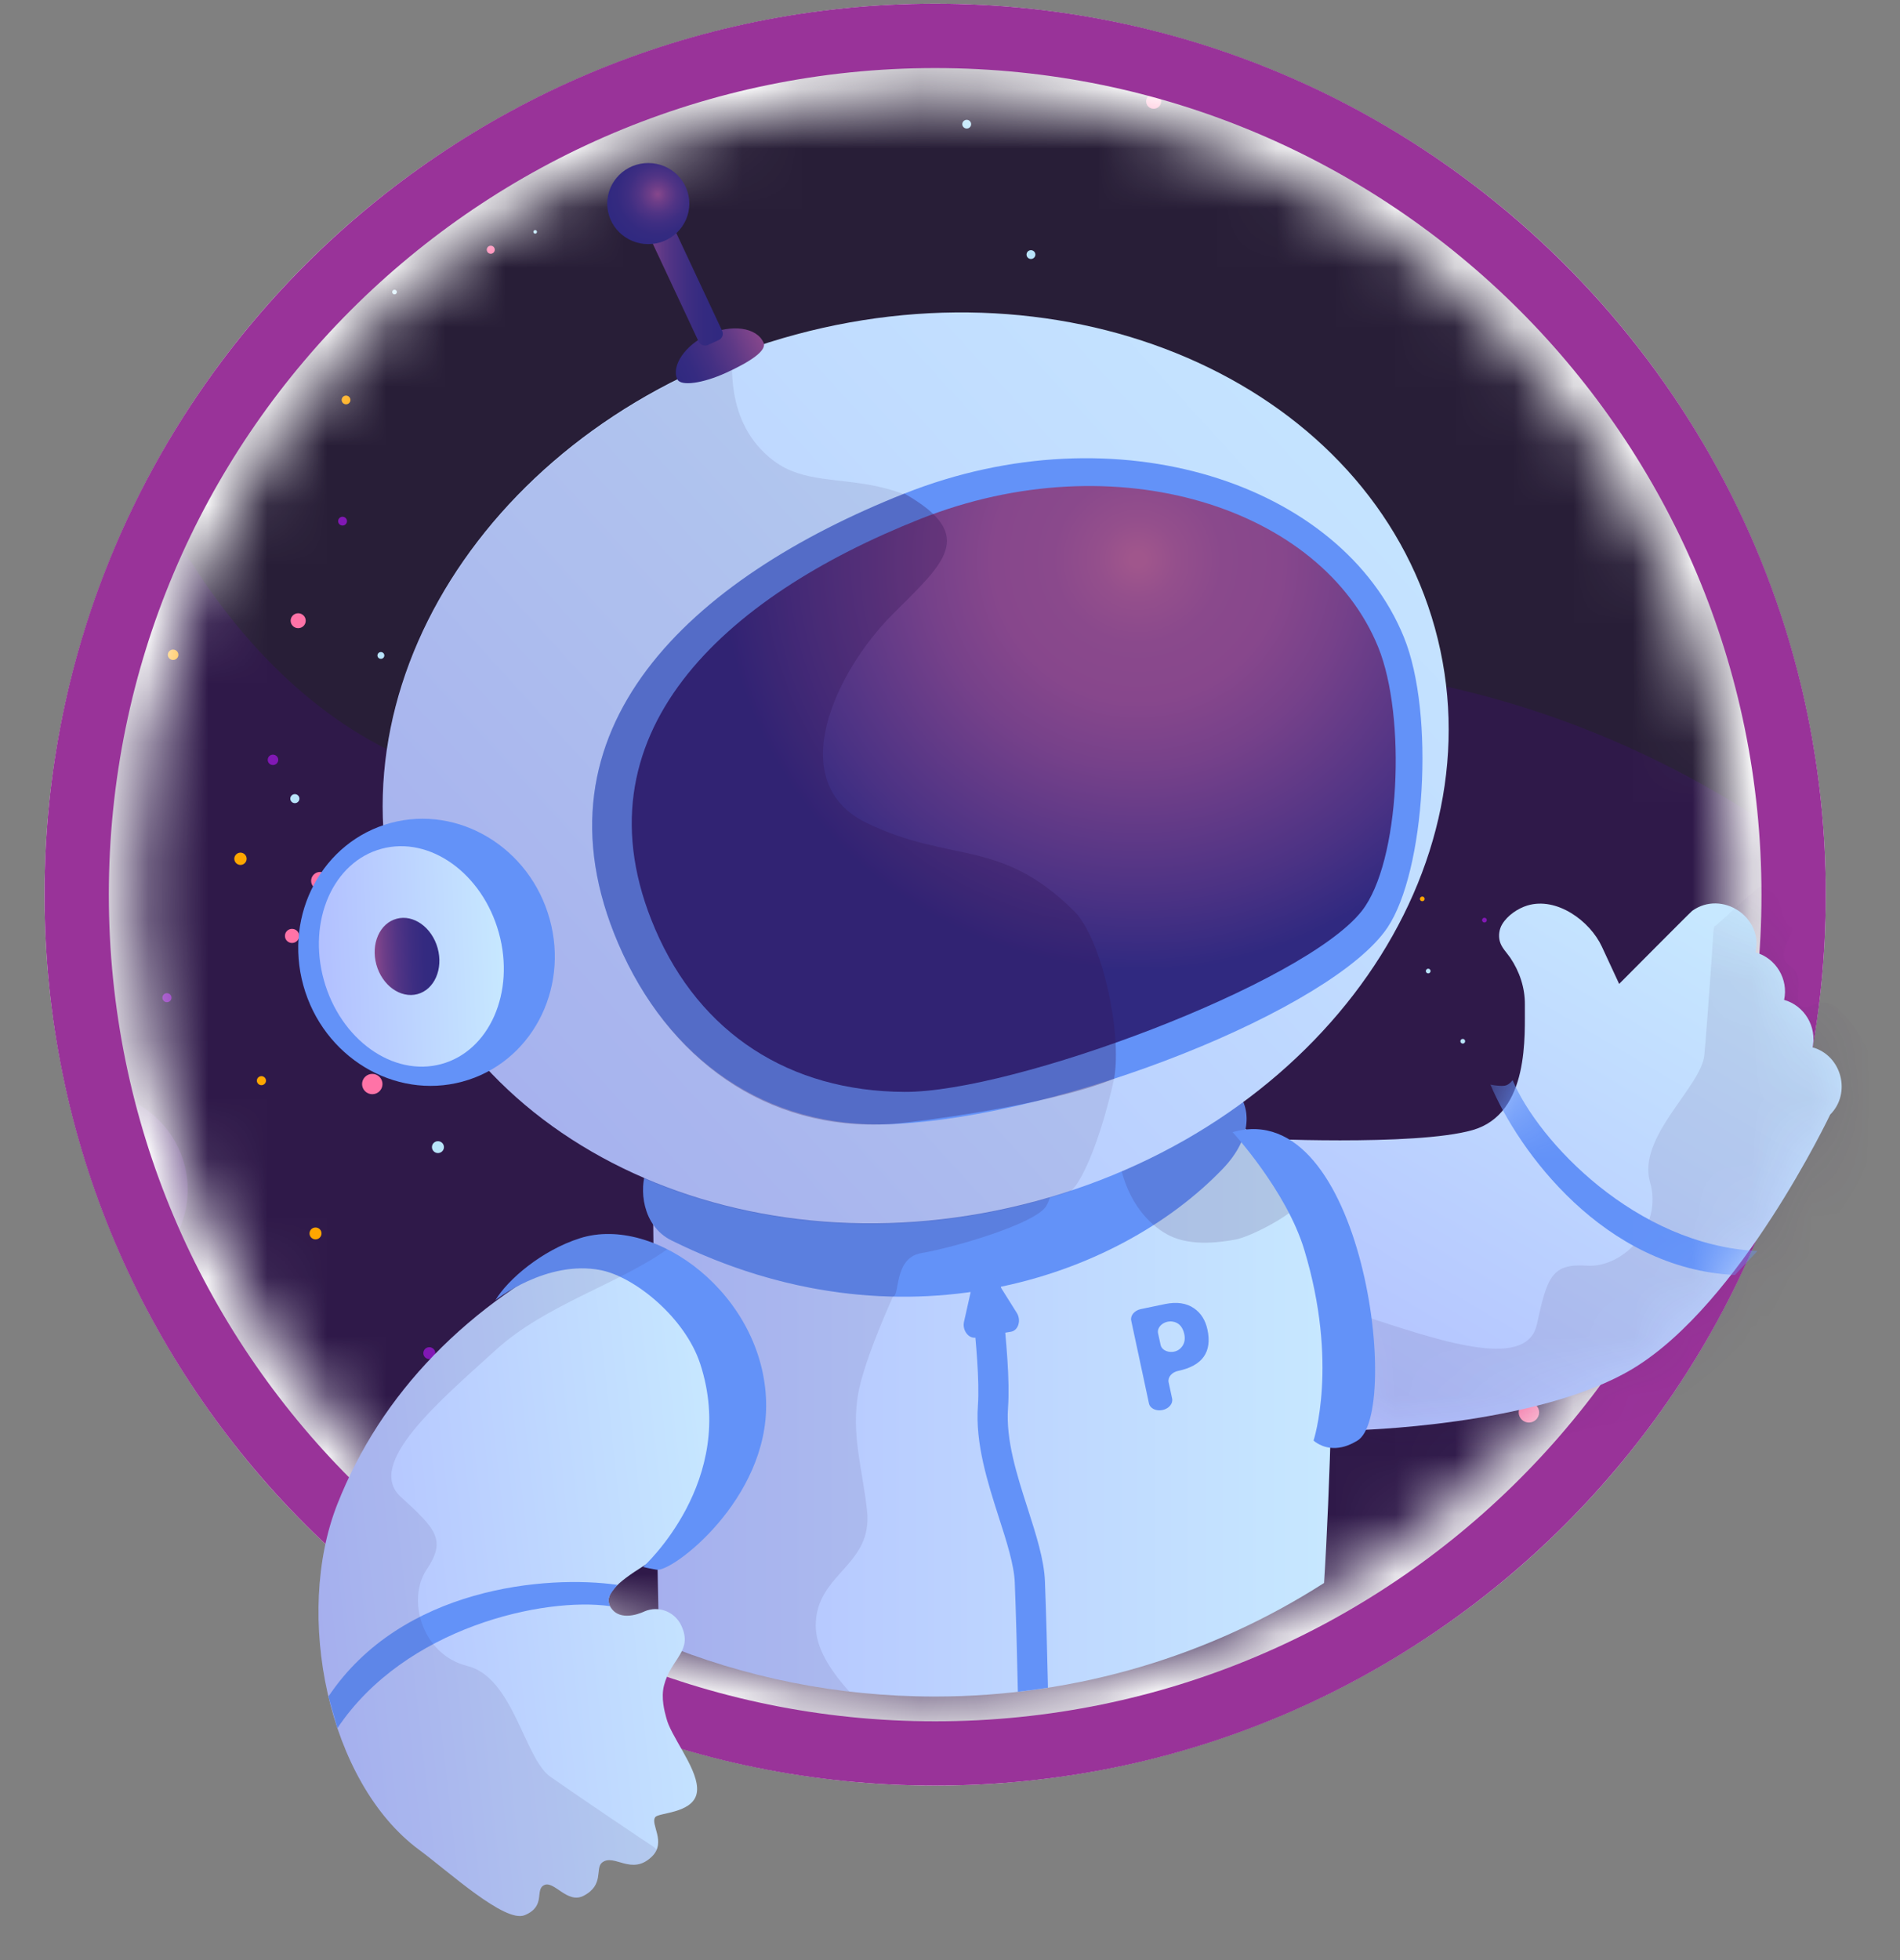<svg width="32" height="33" viewBox="0 0 32 33" fill="none" xmlns="http://www.w3.org/2000/svg">
<rect x="0" y="0" width="32" height="33" fill="#808080" stroke="none"/>
<circle cx="15.75" cy="15.062" r="15" fill="white"/>
<mask id="mask0" mask-type="alpha" maskUnits="userSpaceOnUse" x="2" y="1" width="28" height="28">
<ellipse cx="15.75" cy="15.063" rx="13.5" ry="13.5" fill="#E3E7E9"/>
</mask>
<g mask="url(#mask0)">
<path opacity="0.6" d="M31.358 8.36C31.038 8.485 30.781 8.641 30.644 8.865C30.32 9.394 29.987 9.885 29.589 10.174C29.015 10.59 28.365 10.782 27.898 11.729C27.711 12.106 27.737 12.972 27.743 13.802C27.201 13.76 26.798 13.773 26.688 13.869C26.257 14.243 25.759 16.839 23.781 17.783C23.161 18.079 23.006 18.427 23.006 18.427C22.623 21.721 24.412 24.827 24.676 24.885C24.939 24.942 29.267 22.708 30.539 20.583C31.623 18.772 32.137 16.318 32.212 15.302L32.602 15.391C32.611 15.174 32.616 14.956 32.616 14.736C32.616 12.48 32.169 10.327 31.358 8.36Z" fill="#351656"/>
<path opacity="0.6" d="M9.637 20.672C9.306 19.929 8.416 19.598 7.681 19.957C5.132 21.203 3.329 23.026 2.351 25.266C4.183 27.537 6.594 29.328 9.362 30.418C9.36 30.412 9.357 30.406 9.354 30.4C9.332 30.348 9.316 30.294 9.301 30.24C9.269 30.12 9.184 29.823 9.254 29.548C9.402 28.96 9.886 28.805 9.628 28.248C9.489 27.946 9.137 27.806 8.831 27.939C8.831 27.939 8.38 28.168 8.148 27.91C7.596 27.296 9.789 26.663 10.066 25.92C10.232 25.474 10.802 24.16 10.267 22.297C10.133 21.834 9.88 21.219 9.637 20.672Z" fill="#351656"/>
<path d="M15.623 30.067C24.155 30.067 31.071 23.203 31.071 14.736C31.071 6.269 24.155 -0.594 15.623 -0.594C7.092 -0.594 0.176 6.269 0.176 14.736C0.176 23.203 7.092 30.067 15.623 30.067Z" fill="#281E37"/>
<path d="M1.488 18.369C1.189 18.369 0.909 18.447 0.667 18.583C0.946 19.657 1.341 20.684 1.835 21.653C2.592 21.494 3.161 20.828 3.161 20.029C3.161 19.112 2.412 18.369 1.488 18.369Z" fill="#63368F"/>
<path opacity="0.6" d="M10.495 13.008C6.874 14.035 3.635 11.201 2.127 7.275C0.885 9.483 0.176 12.027 0.176 14.736C0.176 23.203 7.092 30.067 15.623 30.067C24.128 30.067 31.026 23.246 31.07 14.816C23.704 8.987 15.872 11.483 10.495 13.008Z" fill="#351656"/>
<path d="M4.918 15.876C4.985 15.876 5.038 15.823 5.038 15.757C5.038 15.691 4.985 15.638 4.918 15.638C4.852 15.638 4.799 15.691 4.799 15.757C4.799 15.823 4.852 15.876 4.918 15.876Z" fill="#FF73A7"/>
<path d="M15.565 13.021C15.697 13.021 15.805 12.914 15.805 12.783C15.805 12.652 15.697 12.545 15.565 12.545C15.433 12.545 15.325 12.652 15.325 12.783C15.325 12.914 15.433 13.021 15.565 13.021Z" fill="#8118B4"/>
<path d="M9.658 14.172C9.704 14.172 9.742 14.135 9.742 14.09C9.742 14.044 9.704 14.007 9.658 14.007C9.612 14.007 9.575 14.044 9.575 14.09C9.575 14.135 9.612 14.172 9.658 14.172Z" fill="#FF73A7"/>
<path d="M7.402 15.092C7.494 15.092 7.569 15.018 7.569 14.927C7.569 14.835 7.494 14.761 7.402 14.761C7.31 14.761 7.235 14.835 7.235 14.927C7.235 15.018 7.31 15.092 7.402 15.092Z" fill="#FFA600"/>
<path d="M12.28 15.998C12.348 15.998 12.403 15.944 12.403 15.876C12.403 15.809 12.348 15.754 12.28 15.754C12.212 15.754 12.157 15.809 12.157 15.876C12.157 15.944 12.212 15.998 12.28 15.998Z" fill="#8118B4"/>
<path d="M8.135 25.273C8.23 25.273 8.307 25.197 8.307 25.102C8.307 25.008 8.23 24.931 8.135 24.931C8.04 24.931 7.963 25.008 7.963 25.102C7.963 25.197 8.04 25.273 8.135 25.273Z" fill="#FF73A7"/>
<path d="M2.999 22.705C3.094 22.705 3.171 22.629 3.171 22.534C3.171 22.44 3.094 22.363 2.999 22.363C2.903 22.363 2.826 22.44 2.826 22.534C2.826 22.629 2.903 22.705 2.999 22.705Z" fill="#FF73A7"/>
<path d="M10.038 24.414C10.081 24.414 10.116 24.38 10.116 24.337C10.116 24.294 10.081 24.259 10.038 24.259C9.994 24.259 9.959 24.294 9.959 24.337C9.959 24.38 9.994 24.414 10.038 24.414Z" fill="#B8E4FA"/>
<path d="M4.104 23.697C4.16 23.697 4.205 23.652 4.205 23.596C4.205 23.541 4.16 23.497 4.104 23.497C4.049 23.497 4.004 23.541 4.004 23.596C4.004 23.652 4.049 23.697 4.104 23.697Z" fill="#B8E4FA"/>
<path d="M5.314 20.866C5.37 20.866 5.415 20.821 5.415 20.766C5.415 20.71 5.37 20.666 5.314 20.666C5.258 20.666 5.213 20.71 5.213 20.766C5.213 20.821 5.258 20.866 5.314 20.866Z" fill="#FFA600"/>
<path d="M7.23 22.881C7.286 22.881 7.331 22.837 7.331 22.781C7.331 22.726 7.286 22.681 7.23 22.681C7.175 22.681 7.13 22.726 7.13 22.781C7.13 22.837 7.175 22.881 7.23 22.881Z" fill="#8118B4"/>
<path d="M11.407 20.99C11.502 20.99 11.579 20.913 11.579 20.819C11.579 20.725 11.502 20.648 11.407 20.648C11.312 20.648 11.235 20.725 11.235 20.819C11.235 20.913 11.312 20.99 11.407 20.99Z" fill="#FF73A7"/>
<path d="M6.27 18.422C6.365 18.422 6.442 18.345 6.442 18.251C6.442 18.157 6.365 18.08 6.27 18.08C6.175 18.08 6.098 18.157 6.098 18.251C6.098 18.345 6.175 18.422 6.27 18.422Z" fill="#FF73A7"/>
<path d="M13.309 20.131C13.353 20.131 13.388 20.096 13.388 20.053C13.388 20.011 13.353 19.976 13.309 19.976C13.266 19.976 13.231 20.011 13.231 20.053C13.231 20.096 13.266 20.131 13.309 20.131Z" fill="#B8E4FA"/>
<path d="M7.376 19.413C7.432 19.413 7.477 19.368 7.477 19.313C7.477 19.258 7.432 19.213 7.376 19.213C7.32 19.213 7.275 19.258 7.275 19.313C7.275 19.368 7.32 19.413 7.376 19.413Z" fill="#B8E4FA"/>
<path d="M8.586 16.582C8.641 16.582 8.686 16.538 8.686 16.482C8.686 16.427 8.641 16.382 8.586 16.382C8.53 16.382 8.485 16.427 8.485 16.482C8.485 16.538 8.53 16.582 8.586 16.582Z" fill="#FFA600"/>
<path d="M10.502 18.598C10.558 18.598 10.603 18.553 10.603 18.498C10.603 18.443 10.558 18.398 10.502 18.398C10.446 18.398 10.401 18.443 10.401 18.498C10.401 18.553 10.446 18.598 10.502 18.598Z" fill="#8118B4"/>
<path d="M25.75 23.95C25.845 23.95 25.922 23.873 25.922 23.779C25.922 23.685 25.845 23.608 25.75 23.608C25.655 23.608 25.578 23.685 25.578 23.779C25.578 23.873 25.655 23.95 25.75 23.95Z" fill="#FF73A7"/>
<path d="M29.071 21.238C29.166 21.238 29.244 21.161 29.244 21.067C29.244 20.973 29.166 20.896 29.071 20.896C28.976 20.896 28.899 20.973 28.899 21.067C28.899 21.161 28.976 21.238 29.071 21.238Z" fill="#FF73A7"/>
<path d="M24.95 25.733C24.993 25.733 25.028 25.699 25.028 25.656C25.028 25.613 24.993 25.578 24.95 25.578C24.907 25.578 24.872 25.613 24.872 25.656C24.872 25.699 24.907 25.733 24.95 25.733Z" fill="#B8E4FA"/>
<path d="M27.811 22.116C27.867 22.116 27.912 22.071 27.912 22.016C27.912 21.96 27.867 21.916 27.811 21.916C27.755 21.916 27.71 21.96 27.71 22.016C27.71 22.071 27.755 22.116 27.811 22.116Z" fill="#B8E4FA"/>
<path d="M27.111 24.781C27.167 24.781 27.212 24.736 27.212 24.681C27.212 24.626 27.167 24.581 27.111 24.581C27.055 24.581 27.01 24.626 27.01 24.681C27.01 24.736 27.055 24.781 27.111 24.781Z" fill="#FFA600"/>
<path d="M26.181 24.886C26.237 24.886 26.282 24.841 26.282 24.786C26.282 24.73 26.237 24.686 26.181 24.686C26.125 24.686 26.08 24.73 26.08 24.786C26.08 24.841 26.125 24.886 26.181 24.886Z" fill="#8118B4"/>
<path d="M4.05 14.562C4.107 14.562 4.154 14.515 4.154 14.458C4.154 14.402 4.107 14.355 4.05 14.355C3.993 14.355 3.946 14.402 3.946 14.458C3.946 14.515 3.993 14.562 4.05 14.562Z" fill="#FFA600"/>
<path d="M4.966 13.522C5.008 13.522 5.043 13.488 5.043 13.446C5.043 13.404 5.008 13.37 4.966 13.37C4.924 13.37 4.889 13.404 4.889 13.446C4.889 13.488 4.924 13.522 4.966 13.522Z" fill="#B8E4FA"/>
<path d="M6.037 16.826C6.109 16.826 6.168 16.767 6.168 16.696C6.168 16.624 6.109 16.566 6.037 16.566C5.964 16.566 5.906 16.624 5.906 16.696C5.906 16.767 5.964 16.826 6.037 16.826Z" fill="#FF73A7"/>
<path d="M5.124 16.042C5.167 16.042 5.201 16.008 5.201 15.966C5.201 15.924 5.167 15.89 5.124 15.89C5.082 15.89 5.047 15.924 5.047 15.966C5.047 16.008 5.082 16.042 5.124 16.042Z" fill="#B8E4FA"/>
<path d="M4.403 18.27C4.445 18.27 4.48 18.236 4.48 18.194C4.48 18.152 4.445 18.118 4.403 18.118C4.361 18.118 4.326 18.152 4.326 18.194C4.326 18.236 4.361 18.27 4.403 18.27Z" fill="#FFA600"/>
<path d="M2.811 16.873C2.854 16.873 2.888 16.839 2.888 16.797C2.888 16.755 2.854 16.721 2.811 16.721C2.769 16.721 2.735 16.755 2.735 16.797C2.735 16.839 2.769 16.873 2.811 16.873Z" fill="#8118B4"/>
<path d="M5.391 14.98C5.475 14.98 5.542 14.913 5.542 14.83C5.542 14.747 5.475 14.68 5.391 14.68C5.308 14.68 5.24 14.747 5.24 14.83C5.24 14.913 5.308 14.98 5.391 14.98Z" fill="#FF73A7"/>
<path d="M7.061 14.226C7.099 14.226 7.13 14.196 7.13 14.158C7.13 14.12 7.099 14.09 7.061 14.09C7.023 14.09 6.992 14.12 6.992 14.158C6.992 14.196 7.023 14.226 7.061 14.226Z" fill="#B8E4FA"/>
<path d="M2.915 11.111C2.964 11.111 3.004 11.072 3.004 11.024C3.004 10.975 2.964 10.936 2.915 10.936C2.866 10.936 2.826 10.975 2.826 11.024C2.826 11.072 2.866 11.111 2.915 11.111Z" fill="#FFA600"/>
<path d="M4.597 12.88C4.646 12.88 4.686 12.841 4.686 12.793C4.686 12.744 4.646 12.705 4.597 12.705C4.548 12.705 4.509 12.744 4.509 12.793C4.509 12.841 4.548 12.88 4.597 12.88Z" fill="#8118B4"/>
<path d="M6.644 4.956C6.666 4.956 6.684 4.938 6.684 4.916C6.684 4.895 6.666 4.877 6.644 4.877C6.623 4.877 6.605 4.895 6.605 4.916C6.605 4.938 6.623 4.956 6.644 4.956Z" fill="#B8E4FA"/>
<path d="M8.265 4.272C8.303 4.272 8.333 4.242 8.333 4.204C8.333 4.167 8.303 4.137 8.265 4.137C8.228 4.137 8.198 4.167 8.198 4.204C8.198 4.242 8.228 4.272 8.265 4.272Z" fill="#FF73A7"/>
<path d="M6.247 2.816C6.284 2.816 6.314 2.786 6.314 2.749C6.314 2.712 6.284 2.682 6.247 2.682C6.209 2.682 6.179 2.712 6.179 2.749C6.179 2.786 6.209 2.816 6.247 2.816Z" fill="#FF73A7"/>
<path d="M9.013 3.934C9.03 3.934 9.044 3.92 9.044 3.903C9.044 3.887 9.03 3.873 9.013 3.873C8.996 3.873 8.983 3.887 8.983 3.903C8.983 3.92 8.996 3.934 9.013 3.934Z" fill="#B8E4FA"/>
<path d="M6.681 3.652C6.703 3.652 6.721 3.634 6.721 3.613C6.721 3.591 6.703 3.573 6.681 3.573C6.659 3.573 6.641 3.591 6.641 3.613C6.641 3.634 6.659 3.652 6.681 3.652Z" fill="#B8E4FA"/>
<path d="M7.157 2.539C7.179 2.539 7.197 2.522 7.197 2.5C7.197 2.478 7.179 2.46 7.157 2.46C7.135 2.46 7.117 2.478 7.117 2.5C7.117 2.522 7.135 2.539 7.157 2.539Z" fill="#FFA600"/>
<path d="M7.911 3.331C7.933 3.331 7.95 3.314 7.95 3.292C7.95 3.27 7.933 3.253 7.911 3.253C7.889 3.253 7.871 3.27 7.871 3.292C7.871 3.314 7.889 3.331 7.911 3.331Z" fill="#8118B4"/>
<path d="M5.022 10.576C5.092 10.576 5.149 10.52 5.149 10.45C5.149 10.381 5.092 10.325 5.022 10.325C4.952 10.325 4.895 10.381 4.895 10.45C4.895 10.52 4.952 10.576 5.022 10.576Z" fill="#FF73A7"/>
<path d="M4.29 5.993C4.36 5.993 4.417 5.937 4.417 5.867C4.417 5.798 4.36 5.741 4.29 5.741C4.22 5.741 4.163 5.798 4.163 5.867C4.163 5.937 4.22 5.993 4.29 5.993Z" fill="#FF73A7"/>
<path d="M6.415 11.092C6.447 11.092 6.473 11.067 6.473 11.035C6.473 11.004 6.447 10.978 6.415 10.978C6.383 10.978 6.357 11.004 6.357 11.035C6.357 11.067 6.383 11.092 6.415 11.092Z" fill="#B8E4FA"/>
<path d="M3.713 7.657C3.754 7.657 3.787 7.624 3.787 7.583C3.787 7.542 3.754 7.509 3.713 7.509C3.672 7.509 3.639 7.542 3.639 7.583C3.639 7.624 3.672 7.657 3.713 7.657Z" fill="#B8E4FA"/>
<path d="M5.828 6.807C5.869 6.807 5.902 6.774 5.902 6.734C5.902 6.693 5.869 6.66 5.828 6.66C5.787 6.66 5.754 6.693 5.754 6.734C5.754 6.774 5.787 6.807 5.828 6.807Z" fill="#FFA600"/>
<path d="M5.769 8.848C5.81 8.848 5.844 8.815 5.844 8.774C5.844 8.733 5.81 8.7 5.769 8.7C5.728 8.7 5.695 8.733 5.695 8.774C5.695 8.815 5.728 8.848 5.769 8.848Z" fill="#8118B4"/>
<path d="M17.363 4.36C17.404 4.36 17.438 4.327 17.438 4.286C17.438 4.245 17.404 4.212 17.363 4.212C17.322 4.212 17.289 4.245 17.289 4.286C17.289 4.327 17.322 4.36 17.363 4.36Z" fill="#B8E4FA"/>
<path d="M19.43 1.831C19.5 1.831 19.557 1.775 19.557 1.706C19.557 1.636 19.5 1.58 19.43 1.58C19.36 1.58 19.303 1.636 19.303 1.706C19.303 1.775 19.36 1.831 19.43 1.831Z" fill="#FF73A7"/>
<path d="M16.282 2.164C16.323 2.164 16.356 2.131 16.356 2.091C16.356 2.05 16.323 2.017 16.282 2.017C16.241 2.017 16.207 2.05 16.207 2.091C16.207 2.131 16.241 2.164 16.282 2.164Z" fill="#B8E4FA"/>
<path d="M24.636 17.57C24.659 17.57 24.676 17.552 24.676 17.53C24.676 17.508 24.659 17.491 24.636 17.491C24.614 17.491 24.596 17.508 24.596 17.53C24.596 17.552 24.614 17.57 24.636 17.57Z" fill="#B8E4FA"/>
<path d="M25.749 16.209C25.787 16.209 25.817 16.179 25.817 16.141C25.817 16.104 25.787 16.073 25.749 16.073C25.711 16.073 25.681 16.104 25.681 16.141C25.681 16.179 25.711 16.209 25.749 16.209Z" fill="#FF73A7"/>
<path d="M23.259 15.847C23.296 15.847 23.327 15.816 23.327 15.779C23.327 15.742 23.296 15.711 23.259 15.711C23.221 15.711 23.19 15.742 23.19 15.779C23.19 15.816 23.221 15.847 23.259 15.847Z" fill="#FF73A7"/>
<path d="M26.275 15.556C26.292 15.556 26.306 15.542 26.306 15.525C26.306 15.508 26.292 15.494 26.275 15.494C26.258 15.494 26.244 15.508 26.244 15.525C26.244 15.542 26.258 15.556 26.275 15.556Z" fill="#B8E4FA"/>
<path d="M24.054 16.388C24.076 16.388 24.094 16.37 24.094 16.349C24.094 16.327 24.076 16.309 24.054 16.309C24.032 16.309 24.014 16.327 24.014 16.349C24.014 16.37 24.032 16.388 24.054 16.388Z" fill="#B8E4FA"/>
<path d="M23.954 15.173C23.976 15.173 23.994 15.156 23.994 15.134C23.994 15.112 23.976 15.094 23.954 15.094C23.932 15.094 23.914 15.112 23.914 15.134C23.914 15.156 23.932 15.173 23.954 15.173Z" fill="#FFA600"/>
<path d="M25.001 15.531C25.023 15.531 25.041 15.513 25.041 15.491C25.041 15.469 25.023 15.451 25.001 15.451C24.979 15.451 24.961 15.469 24.961 15.491C24.961 15.513 24.979 15.531 25.001 15.531Z" fill="#8118B4"/>
</g>
<path fill-rule="evenodd" clip-rule="evenodd" d="M15.75 28.98C23.436 28.98 29.667 22.749 29.667 15.062C29.667 7.376 23.436 1.146 15.75 1.146C8.064 1.146 1.833 7.376 1.833 15.062C1.833 22.749 8.064 28.98 15.75 28.98ZM15.75 30.062C24.034 30.062 30.75 23.347 30.75 15.062C30.75 6.778 24.034 0.062 15.75 0.062C7.466 0.062 0.75 6.778 0.75 15.062C0.75 23.347 7.466 30.062 15.75 30.062Z" fill="#993399"/>
<path d="M28.501 15.334C28.471 15.356 27.27 16.565 27.27 16.565L26.979 15.938C26.778 15.504 26.219 15.095 25.724 15.245C25.563 15.294 25.389 15.412 25.3 15.56C25.249 15.645 25.235 15.75 25.259 15.845C25.288 15.955 25.372 16.032 25.435 16.123C25.592 16.355 25.685 16.631 25.682 16.913C25.676 17.403 25.771 18.749 24.801 19.026C23.832 19.303 21.063 19.164 21.063 19.164L22.794 24.08C22.794 24.08 25.889 24.014 27.502 23.042C29.313 21.949 30.824 18.765 30.824 18.765C31.184 18.406 31.018 17.769 30.527 17.633C30.603 17.286 30.39 16.929 30.048 16.834C30.124 16.487 29.911 16.13 29.568 16.035C29.699 15.436 29 14.98 28.501 15.334Z" fill="url(#paint0_linear)"/>
<mask id="mask1" mask-type="alpha" maskUnits="userSpaceOnUse" x="21" y="15" width="11" height="10">
<path d="M28.501 15.334C28.471 15.356 27.27 16.565 27.27 16.565L26.979 15.938C26.778 15.504 26.219 15.095 25.724 15.245C25.563 15.294 25.389 15.412 25.3 15.56C25.249 15.645 25.235 15.75 25.259 15.845C25.288 15.955 25.372 16.032 25.435 16.123C25.592 16.355 25.685 16.631 25.682 16.913C25.676 17.403 25.771 18.749 24.801 19.026C23.832 19.303 21.063 19.164 21.063 19.164L22.794 24.08C22.794 24.08 25.889 24.014 27.502 23.042C29.313 21.949 30.824 18.765 30.824 18.765C31.184 18.406 31.018 17.769 30.527 17.633C30.603 17.286 30.39 16.929 30.048 16.834C30.124 16.487 29.911 16.13 29.568 16.035C29.699 15.436 29 14.98 28.501 15.334Z" fill="url(#paint1_linear)"/>
</mask>
<g mask="url(#mask1)">
<path opacity="0.1" d="M20.604 21.861C21.102 22.317 21.012 23.976 21.417 23.982C21.417 23.982 23.342 24.721 23.148 24.606C24.678 25.343 25.546 24.213 27.086 23.982C28.095 23.832 28.703 23.221 29.52 22.451L29.648 22.144L29.787 22.144C29.916 22.021 30.045 21.614 30.162 21.482L30.202 21.413L30.335 21.276C30.924 20.608 31.638 19.485 31.725 18.712C31.794 18.102 31.225 17.19 30.941 16.97C30.625 16.726 30.487 17.046 30.335 16.937C30.186 16.829 30.421 16.44 30.162 16.274C29.825 16.059 30.307 15.667 30.162 15.607C29.922 15.509 30.113 15.06 29.654 14.931C29.603 14.916 28.915 15.591 28.873 15.597C28.863 15.638 28.857 15.669 28.857 15.682C28.855 15.767 28.754 17.224 28.705 17.76C28.656 18.297 27.57 19.139 27.79 19.902C28.01 20.665 27.328 21.348 26.731 21.309C26.135 21.27 26.06 21.492 25.884 22.298C25.708 23.104 24.154 22.537 22.93 22.144C21.863 21.802 20.955 20.92 20.032 20.497C20.062 21.043 20.252 21.539 20.604 21.861Z" fill="#351656"/>
<path d="M29.599 21.062L29.221 21.466C27.007 21.359 25.57 19.372 25.102 18.26C25.102 18.26 25.239 18.291 25.339 18.279C25.42 18.269 25.475 18.184 25.475 18.184C25.909 19.215 27.552 20.963 29.599 21.062Z" fill="#6392F8"/>
</g>
<path d="M20.091 18.399C19.5 18.292 10.993 19.522 10.993 19.522C10.993 19.522 11.033 24.956 11.102 27.649C12.53 28.238 14.098 28.563 15.743 28.563C18.161 28.563 20.413 27.86 22.3 26.651C22.401 25.074 22.47 22.511 22.45 21.241C22.443 20.812 20.94 18.553 20.091 18.399Z" fill="url(#paint2_linear)"/>
<path opacity="0.1" d="M16.346 19.139L16.485 18.767C13.94 19.095 10.993 19.521 10.993 19.521C10.993 19.521 11.033 24.956 11.102 27.649C12.107 28.063 13.181 28.346 14.303 28.478C13.971 28.109 13.739 27.736 13.739 27.368C13.739 26.484 14.711 26.368 14.602 25.422C14.515 24.659 14.3 24.036 14.493 23.284C14.687 22.531 15.28 21.217 16.346 19.139Z" fill="#351656"/>
<path d="M11.308 20.883C10.809 20.636 10.764 20.002 10.89 19.691C10.941 19.566 14.413 20.91 17.436 20.041C18.755 19.662 20.754 18.282 20.754 18.282C21.099 18.616 21.098 19.153 20.591 19.681C18.822 21.521 15.159 22.794 11.308 20.883Z" fill="#6392F8"/>
<path opacity="0.15" d="M19.99 19.173C19.418 19.46 18.886 19.701 18.886 19.701C19.049 20.336 19.421 20.666 19.698 20.803C20.079 20.991 20.584 20.91 20.812 20.868C21.039 20.826 21.652 20.518 21.878 20.283C21.92 20.239 21.389 19.423 20.982 19.008C20.982 19.008 21.016 18.77 20.942 18.562C20.897 18.438 20.165 19.086 19.99 19.173Z" fill="#351656"/>
<path opacity="0.15" d="M17.436 20.041C14.413 20.91 10.941 19.566 10.89 19.691C10.764 20.002 10.81 20.636 11.308 20.883C12.594 21.521 13.858 21.804 15.038 21.829C15.161 21.832 15.045 21.18 15.514 21.098C16.128 20.991 17.436 20.596 17.618 20.31C17.671 20.226 17.708 20.095 17.726 19.946C17.627 19.982 17.53 20.014 17.436 20.041Z" fill="#351656"/>
<path d="M24.167 10.574C25.282 14.603 22.271 18.924 17.441 20.224C12.612 21.523 7.793 19.311 6.677 15.282C5.562 11.252 8.574 6.932 13.403 5.632C18.233 4.332 23.052 6.545 24.167 10.574Z" fill="url(#paint3_linear)"/>
<path opacity="0.1" d="M12.311 6C8.131 7.613 5.649 11.577 6.677 15.293C7.793 19.323 12.612 21.535 17.441 20.235C17.636 20.183 17.827 20.125 18.015 20.063C18.469 19.805 19.871 15.599 18.332 12.045C18.032 11.353 17.55 10.729 17.125 10.068C15.422 7.423 14.009 8.489 13.036 7.762C12.147 7.098 12.377 5.975 12.311 6Z" fill="#351656"/>
<path d="M11.973 22.753C11.87 22.394 11.672 21.916 11.482 21.492C11.223 20.916 10.529 20.659 9.955 20.938C7.863 21.954 6.414 23.465 5.681 25.326C4.945 27.195 5.526 30.011 7.059 31.143C7.553 31.507 8.503 32.38 8.836 32.244C9.205 32.092 8.998 31.813 9.167 31.736C9.335 31.66 9.555 32.059 9.829 31.917C10.183 31.733 10.017 31.453 10.141 31.357C10.346 31.199 10.639 31.589 10.98 31.256C11.229 31.013 10.945 30.706 11.037 30.592C11.095 30.518 11.634 30.529 11.727 30.22C11.821 29.903 11.412 29.394 11.261 29.038C11.244 28.998 11.231 28.957 11.22 28.915C11.195 28.822 11.129 28.591 11.183 28.377C11.299 27.921 11.676 27.801 11.475 27.369C11.366 27.135 11.092 27.026 10.853 27.13C10.853 27.13 10.501 27.307 10.32 27.107C9.889 26.631 11.601 26.139 11.817 25.563C11.947 25.217 12.391 24.198 11.973 22.753Z" fill="url(#paint4_linear)"/>
<path d="M8.344 21.89C8.552 21.542 9.125 21.05 9.77 20.846C11.041 20.445 12.862 21.809 12.903 23.607C12.941 25.24 11.323 26.473 11.06 26.428C10.905 26.401 10.831 26.381 10.831 26.381C10.831 26.381 12.438 24.934 11.793 22.961C11.538 22.184 10.693 21.499 10.122 21.385C9.206 21.202 8.344 21.89 8.344 21.89Z" fill="#6392F8"/>
<path d="M20.759 19.061C22.965 18.427 23.615 23.822 22.856 24.258C22.765 24.311 22.644 24.371 22.496 24.378C22.264 24.389 22.123 24.253 22.123 24.253C22.123 24.253 22.55 22.962 21.965 21.036C21.662 20.04 20.759 19.061 20.759 19.061Z" fill="#6392F8"/>
<path d="M5.683 29.095L5.531 28.563C6.764 26.72 9.207 26.512 10.401 26.683C10.401 26.683 10.305 26.785 10.263 26.876C10.229 26.951 10.274 27.041 10.274 27.041C9.167 26.883 6.823 27.391 5.683 29.095Z" fill="#6392F8"/>
<path d="M23.644 10.726C24.171 12.018 24.003 14.672 23.367 15.618C22.453 16.978 17.92 18.807 15.002 18.926C12.898 19.012 11.245 17.824 10.413 15.887C8.86 12.272 11.643 9.734 15.232 8.31C18.82 6.887 22.59 8.141 23.644 10.726Z" fill="#6392F8"/>
<path d="M23.211 10.893C23.689 12.064 23.582 14.519 22.934 15.339C21.959 16.571 17.073 18.392 15.234 18.383C13.299 18.374 11.79 17.4 11.035 15.644C9.625 12.367 12.194 10.048 15.497 8.738C18.799 7.428 22.256 8.55 23.211 10.893Z" fill="url(#paint5_radial)"/>
<path d="M12.86 5.77C12.919 5.906 12.625 6.095 12.229 6.276C11.832 6.457 11.465 6.506 11.408 6.386C11.302 6.168 11.529 5.814 11.925 5.633C12.321 5.453 12.747 5.51 12.86 5.77Z" fill="url(#paint6_linear)"/>
<path d="M11.767 5.752L10.795 3.678L11.191 3.498L12.163 5.571C12.19 5.63 12.164 5.699 12.105 5.725L11.923 5.808C11.864 5.835 11.794 5.81 11.767 5.752Z" fill="url(#paint7_linear)"/>
<path d="M10.918 4.11C11.3 4.11 11.61 3.804 11.61 3.428C11.61 3.051 11.3 2.745 10.918 2.745C10.536 2.745 10.227 3.051 10.227 3.428C10.227 3.804 10.536 4.11 10.918 4.11Z" fill="url(#paint8_radial)"/>
<path opacity="0.1" d="M9.769 20.847C9.125 21.05 8.551 21.543 8.344 21.89C8.344 21.89 8.463 21.795 8.659 21.685C7.256 22.641 6.251 23.878 5.681 25.326C5.307 26.276 5.273 27.469 5.531 28.562C5.531 28.562 5.531 28.563 5.531 28.563L5.535 28.578C5.577 28.751 5.625 28.923 5.681 29.09L5.683 29.095C5.683 29.095 5.683 29.095 5.683 29.095C5.966 29.939 6.433 30.681 7.059 31.143C7.553 31.507 8.503 32.38 8.836 32.244C9.205 32.092 8.997 31.813 9.167 31.736C9.335 31.66 9.555 32.059 9.828 31.917C10.183 31.733 10.017 31.453 10.141 31.357C10.345 31.199 10.639 31.589 10.98 31.256C11.018 31.219 11.043 31.18 11.059 31.14C11.029 31.111 11.005 31.09 10.993 31.083C10.92 31.039 9.709 30.223 9.269 29.913C8.83 29.602 8.644 28.241 7.873 28.049C7.102 27.858 6.851 26.927 7.183 26.429C7.515 25.932 7.36 25.756 6.75 25.201C6.141 24.646 7.408 23.583 8.36 22.719C9.191 21.967 10.408 21.621 11.237 21.033C10.748 20.786 10.224 20.703 9.769 20.847Z" fill="#351656"/>
<path opacity="0.3" d="M10.413 15.886C11.245 17.823 12.9 19.05 15.002 18.925C15.298 18.908 17.65 18.62 18.764 18.161C18.901 17.383 18.555 15.8 18.09 15.339C16.846 14.105 16.019 14.541 14.602 13.858C13.185 13.175 14.069 11.312 15.029 10.347C15.884 9.488 16.485 9.021 15.232 8.31C11.643 9.733 8.86 12.272 10.413 15.886Z" fill="#351656"/>
<path d="M20.336 22.385C20.417 22.762 20.253 22.994 19.843 23.08C19.736 23.102 19.664 23.188 19.682 23.272L19.741 23.546C19.759 23.63 19.687 23.716 19.58 23.739L19.578 23.739C19.471 23.762 19.369 23.712 19.351 23.628L19.052 22.233C19.034 22.149 19.106 22.063 19.213 22.04L19.622 21.955C19.819 21.914 19.982 21.938 20.111 22.027C20.227 22.107 20.302 22.227 20.336 22.385ZM19.946 22.46C19.922 22.353 19.869 22.285 19.785 22.258C19.774 22.255 19.762 22.252 19.749 22.25C19.612 22.229 19.481 22.335 19.504 22.446L19.547 22.643C19.574 22.768 19.779 22.805 19.884 22.698C19.946 22.636 19.966 22.557 19.946 22.46Z" fill="#6392F8"/>
<path d="M17.599 26.625C17.585 26.258 17.451 25.842 17.31 25.402C17.127 24.833 16.938 24.245 16.977 23.703C17.011 23.238 16.944 22.557 16.89 22.009C16.873 21.841 16.858 21.688 16.848 21.561L16.341 21.6C16.351 21.73 16.367 21.887 16.384 22.058C16.436 22.586 16.5 23.244 16.47 23.667C16.423 24.305 16.637 24.968 16.825 25.554C16.956 25.961 17.079 26.345 17.091 26.644C17.113 27.209 17.131 27.921 17.143 28.482C17.313 28.463 17.482 28.44 17.65 28.414C17.638 27.86 17.62 27.174 17.599 26.625Z" fill="#6392F8"/>
<path d="M17.026 22.421L16.436 22.52C16.312 22.541 16.204 22.396 16.236 22.253L16.408 21.487C16.444 21.328 16.619 21.299 16.706 21.437L17.125 22.104C17.203 22.229 17.15 22.401 17.026 22.421Z" fill="#6392F8"/>
<path d="M7.786 18.211C8.932 17.902 9.591 16.677 9.258 15.475C8.926 14.272 7.727 13.547 6.581 13.855C5.435 14.164 4.776 15.389 5.109 16.591C5.442 17.794 6.641 18.519 7.786 18.211Z" fill="#6392F8"/>
<path d="M8.402 15.706C8.679 16.706 8.244 17.696 7.43 17.915C6.616 18.134 5.731 17.5 5.454 16.499C5.177 15.498 5.612 14.509 6.426 14.29C7.24 14.07 8.125 14.704 8.402 15.706Z" fill="url(#paint9_linear)"/>
<path d="M7.371 15.963C7.468 16.314 7.316 16.66 7.031 16.737C6.746 16.813 6.436 16.591 6.339 16.241C6.242 15.891 6.395 15.544 6.68 15.468C6.964 15.391 7.274 15.613 7.371 15.963Z" fill="url(#paint10_linear)"/>
<defs>
<linearGradient id="paint0_linear" x1="22.25" y1="23.648" x2="27.57" y2="14.65" gradientUnits="userSpaceOnUse">
<stop stop-color="#B2C0FF"/>
<stop offset="1" stop-color="#C7E8FF"/>
</linearGradient>
<linearGradient id="paint1_linear" x1="22.25" y1="23.648" x2="27.57" y2="14.65" gradientUnits="userSpaceOnUse">
<stop stop-color="#B2C0FF"/>
<stop offset="1" stop-color="#C7E8FF"/>
</linearGradient>
<linearGradient id="paint2_linear" x1="10.993" y1="23.477" x2="22.453" y2="23.477" gradientUnits="userSpaceOnUse">
<stop stop-color="#B2C0FF"/>
<stop offset="1" stop-color="#C7E8FF"/>
</linearGradient>
<linearGradient id="paint3_linear" x1="7.854" y1="19.654" x2="24.201" y2="4.717" gradientUnits="userSpaceOnUse">
<stop stop-color="#B2C0FF"/>
<stop offset="0.592" stop-color="#C0DBFF"/>
<stop offset="1" stop-color="#C7E8FF"/>
</linearGradient>
<linearGradient id="paint4_linear" x1="5.312" y1="27.002" x2="12.425" y2="26.211" gradientUnits="userSpaceOnUse">
<stop stop-color="#B2C0FF"/>
<stop offset="1" stop-color="#C7E8FF"/>
</linearGradient>
<radialGradient id="paint5_radial" cx="0" cy="0" r="1" gradientUnits="userSpaceOnUse" gradientTransform="translate(19.159 9.418) scale(7.035 6.938)">
<stop offset="0.018" stop-color="#A0568C"/>
<stop offset="0.095" stop-color="#944F8C"/>
<stop offset="0.203" stop-color="#8A498C"/>
<stop offset="0.343" stop-color="#87478C"/>
<stop offset="0.505" stop-color="#76418A"/>
<stop offset="0.824" stop-color="#4B3284"/>
<stop offset="1" stop-color="#302980"/>
</radialGradient>
<linearGradient id="paint6_linear" x1="11.359" y1="6.281" x2="12.786" y2="5.612" gradientUnits="userSpaceOnUse">
<stop stop-color="#302980"/>
<stop offset="0.189" stop-color="#352B81"/>
<stop offset="0.424" stop-color="#453083"/>
<stop offset="0.682" stop-color="#5E3986"/>
<stop offset="0.955" stop-color="#81458B"/>
<stop offset="1" stop-color="#87478C"/>
</linearGradient>
<linearGradient id="paint7_linear" x1="10.795" y1="4.658" x2="12.174" y2="4.658" gradientUnits="userSpaceOnUse">
<stop stop-color="#87478C"/>
<stop offset="0.165" stop-color="#6B3D88"/>
<stop offset="0.359" stop-color="#513485"/>
<stop offset="0.56" stop-color="#3F2E82"/>
<stop offset="0.769" stop-color="#342A80"/>
<stop offset="1" stop-color="#302980"/>
</linearGradient>
<radialGradient id="paint8_radial" cx="0" cy="0" r="1" gradientUnits="userSpaceOnUse" gradientTransform="translate(11.076 3.272) scale(0.883 0.87)">
<stop stop-color="#87478C"/>
<stop offset="0.165" stop-color="#6B3D88"/>
<stop offset="0.359" stop-color="#513485"/>
<stop offset="0.56" stop-color="#3F2E82"/>
<stop offset="0.769" stop-color="#342A80"/>
<stop offset="1" stop-color="#302980"/>
</radialGradient>
<linearGradient id="paint9_linear" x1="5.374" y1="16.035" x2="8.472" y2="15.918" gradientUnits="userSpaceOnUse">
<stop stop-color="#B2C0FF"/>
<stop offset="1" stop-color="#C7E8FF"/>
</linearGradient>
<linearGradient id="paint10_linear" x1="6.311" y1="16.079" x2="7.395" y2="16.037" gradientUnits="userSpaceOnUse">
<stop stop-color="#87478C"/>
<stop offset="0.165" stop-color="#6B3D88"/>
<stop offset="0.359" stop-color="#513485"/>
<stop offset="0.56" stop-color="#3F2E82"/>
<stop offset="0.769" stop-color="#342A80"/>
<stop offset="1" stop-color="#302980"/>
</linearGradient>
</defs>
</svg>
